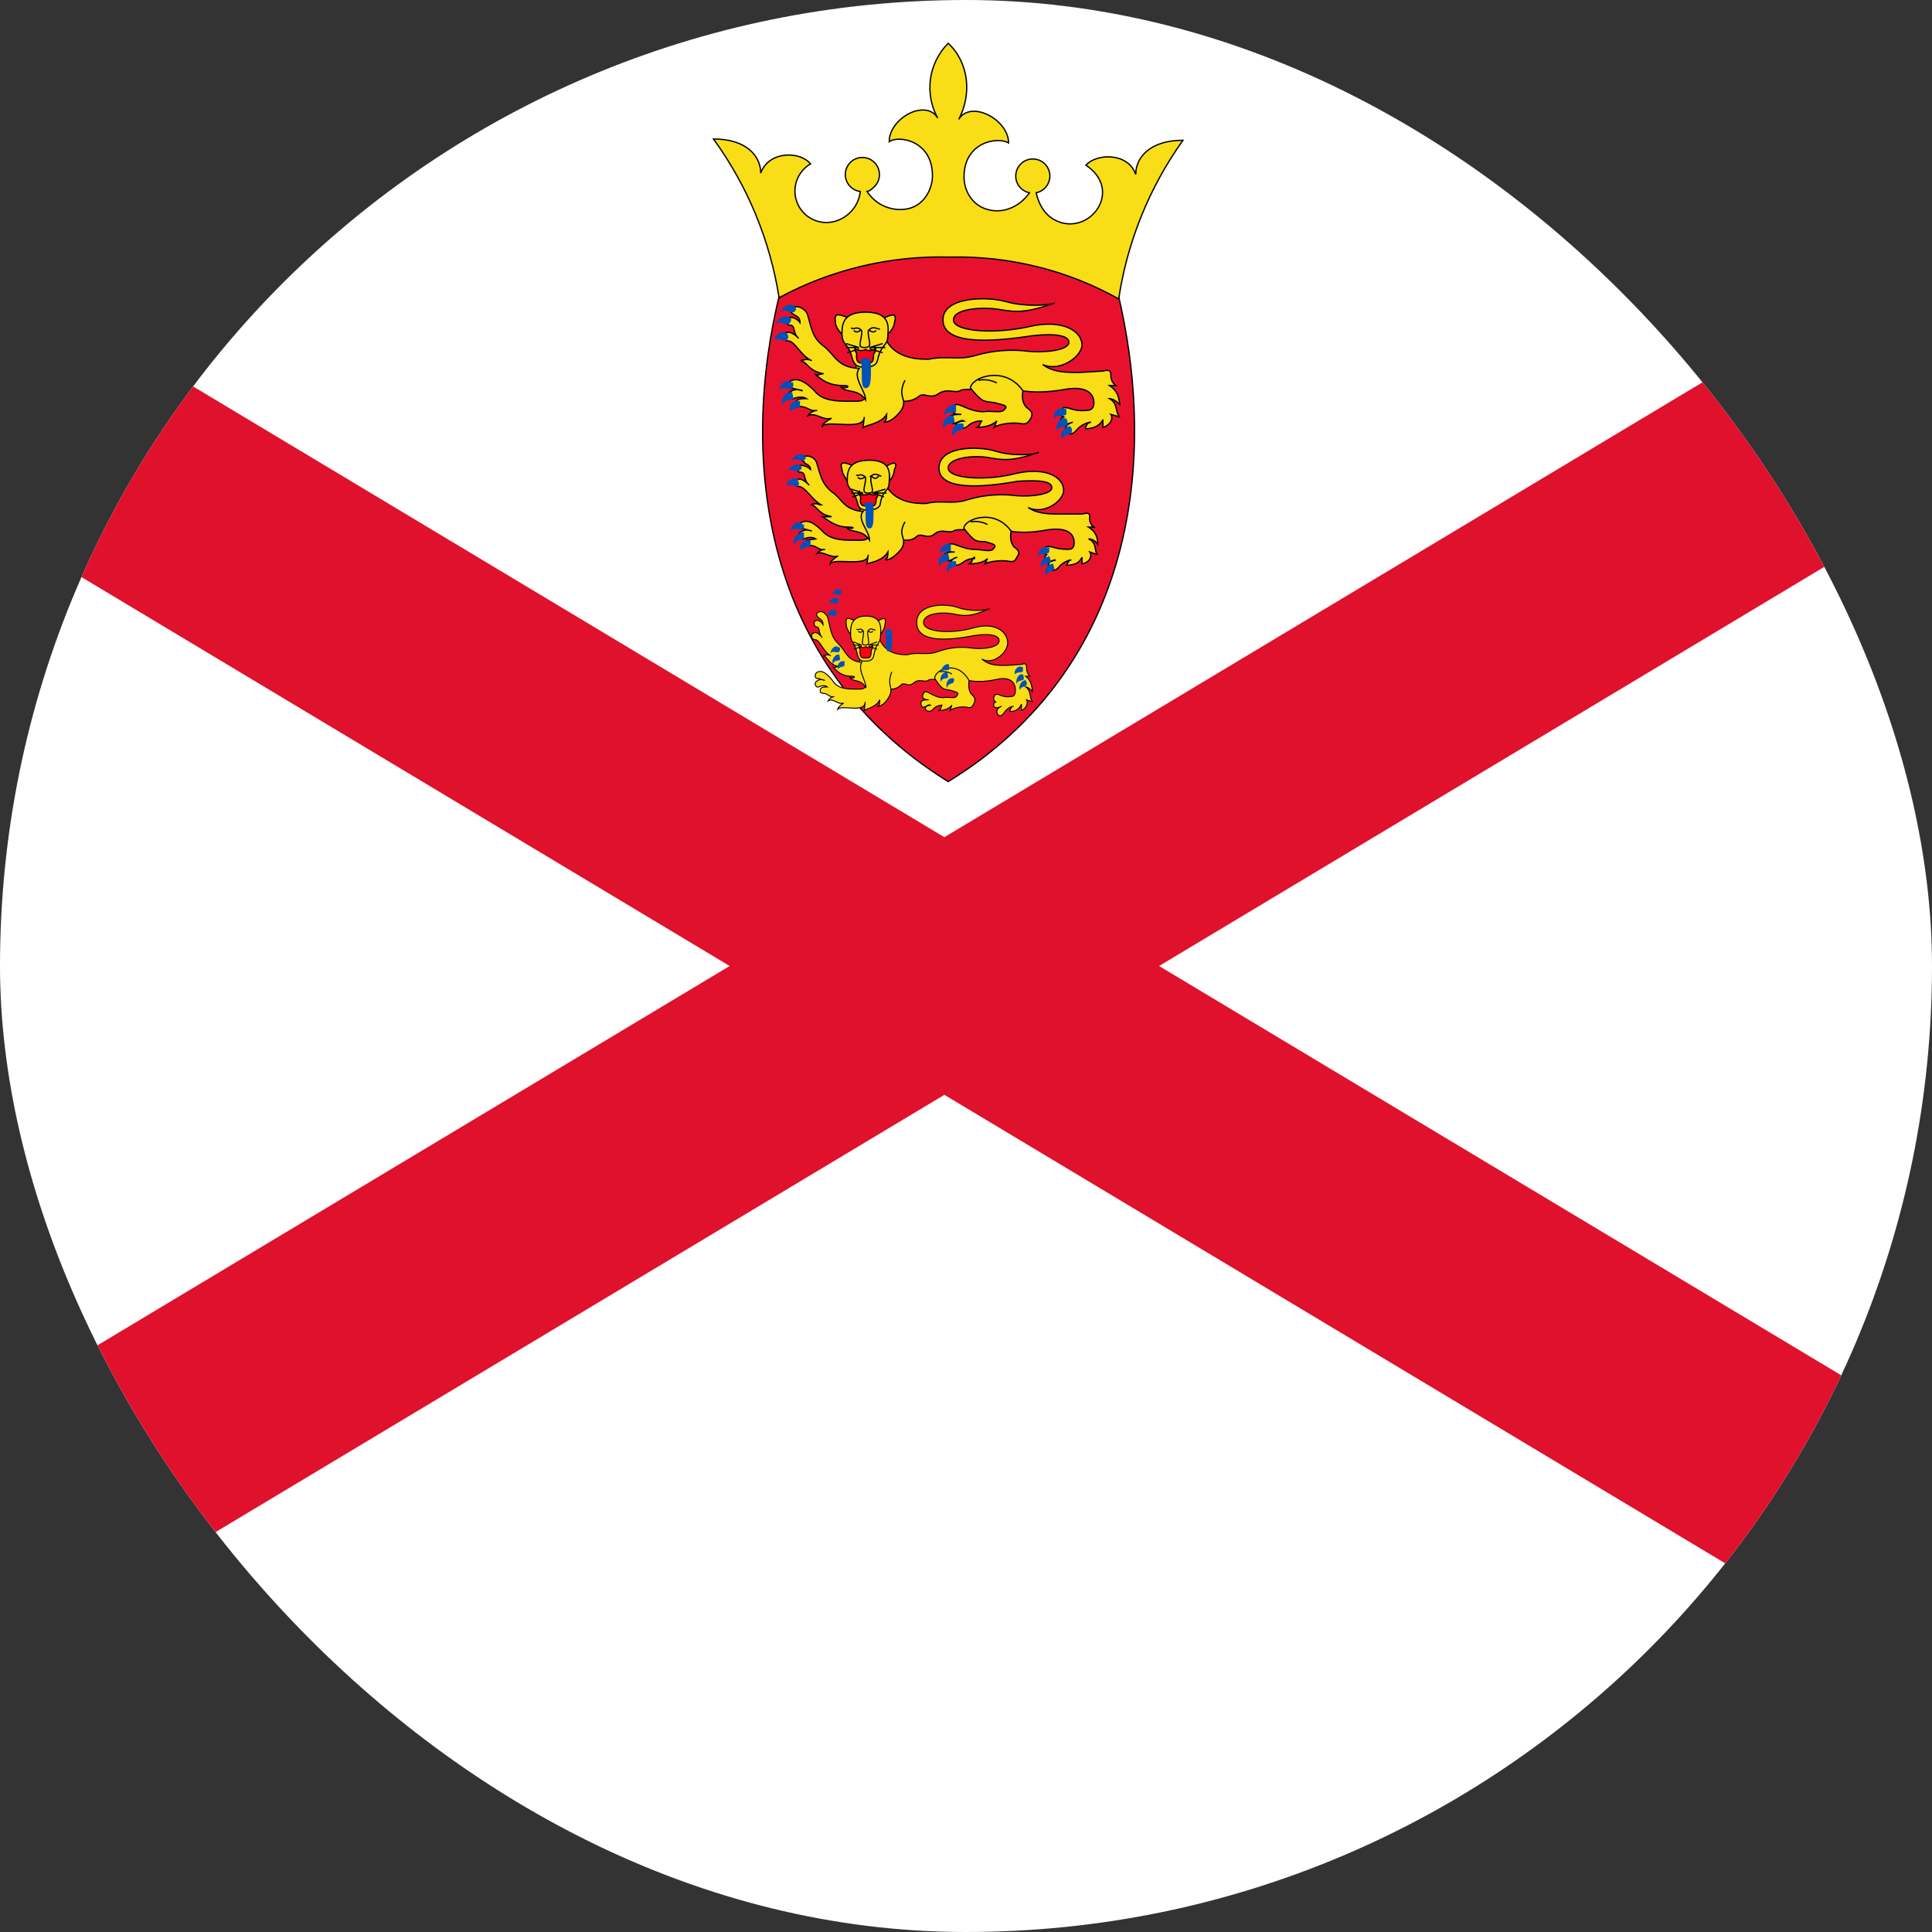 <svg width="64" height="64" viewBox="0 0 64 64" fill="none" xmlns="http://www.w3.org/2000/svg">
<rect x="0" y="0" width="64" height="64" fill="#333333" stroke="none"/>
<g clip-path="url(#clip0_11418_5042)">
<path d="M-22.05 0H84.617V64H-22.05V0Z" fill="white"/>
<path fill-rule="evenodd" clip-rule="evenodd" d="M-22.05 0V4.267L24.172 32L-22.05 59.733V64H-14.939L31.283 36.267L77.506 64H84.617V59.733L38.395 32L84.617 4.267V0H77.506L31.283 27.733L-14.939 0H-22.05Z" fill="#DF112D"/>
<path d="M37.015 9.643C38.362 15.204 37.623 22.066 31.411 25.892C25.242 22.066 24.46 15.204 25.851 9.643C27.33 8.341 33.932 7.516 37.015 9.643Z" fill="#E8112D" stroke="black" stroke-width="0.043"/>
<path d="M31.454 8.516C33.41 8.469 35.365 8.949 37.058 9.902C37.343 8.007 38.073 6.207 39.187 4.647C38.099 4.647 37.623 5.212 37.623 5.778C37.363 5.038 36.318 5.081 35.973 5.472C37.147 6.254 36.233 7.644 35.191 7.385C34.711 7.253 34.451 6.908 34.323 6.386C34.461 6.358 34.584 6.281 34.667 6.168C34.751 6.055 34.789 5.916 34.776 5.776C34.762 5.636 34.697 5.507 34.593 5.412C34.489 5.318 34.353 5.266 34.213 5.266C34.073 5.266 33.937 5.318 33.834 5.412C33.73 5.507 33.664 5.636 33.651 5.776C33.637 5.916 33.675 6.055 33.759 6.168C33.843 6.281 33.965 6.358 34.103 6.386C33.801 6.82 33.278 7.079 32.759 6.951C32.19 6.82 31.934 6.297 31.934 5.863C31.934 4.69 33.061 4.519 33.41 4.736C33.41 3.954 32.151 3.3 31.76 3.954C32.194 3.129 32.105 2.084 31.411 1.433C31.093 1.752 30.886 2.167 30.824 2.614C30.761 3.061 30.845 3.516 31.063 3.911C30.672 3.257 29.456 3.911 29.456 4.693C29.762 4.473 30.889 4.647 30.889 5.82C30.889 6.254 30.629 6.777 30.107 6.908C29.845 6.968 29.571 6.945 29.323 6.843C29.075 6.741 28.864 6.565 28.72 6.34C28.805 6.34 28.89 6.254 28.979 6.169C29.066 6.076 29.12 5.957 29.131 5.83C29.141 5.704 29.109 5.577 29.039 5.471C28.969 5.365 28.866 5.285 28.745 5.245C28.625 5.205 28.494 5.207 28.374 5.25C28.255 5.294 28.154 5.376 28.087 5.484C28.02 5.592 27.991 5.72 28.006 5.846C28.02 5.972 28.077 6.09 28.166 6.18C28.256 6.27 28.373 6.328 28.499 6.343C28.473 6.577 28.376 6.798 28.221 6.976C28.066 7.154 27.86 7.28 27.632 7.339C27.388 7.401 27.131 7.373 26.906 7.26C26.682 7.147 26.506 6.957 26.411 6.724C26.315 6.492 26.307 6.233 26.388 5.995C26.469 5.757 26.633 5.556 26.85 5.429C26.501 4.996 25.463 4.996 25.2 5.735C25.2 5.166 24.723 4.604 23.635 4.604C24.765 6.16 25.509 7.961 25.808 9.86C27.541 8.927 29.487 8.464 31.454 8.516Z" fill="#F9DD16" stroke="black" stroke-width="0.043"/>
<path d="M36.147 13.988C35.97 13.988 35.97 14.204 35.931 14.204C36.275 14.204 36.45 14.073 36.535 13.899V14.162C36.798 14.073 36.883 13.856 36.798 13.728L37.1 13.813C36.93 13.682 37.058 13.38 36.755 13.205C36.841 13.205 37.015 13.291 37.1 13.422C37.058 13.12 37.015 12.946 36.755 12.772H36.969C36.912 12.733 36.867 12.681 36.837 12.62C36.807 12.559 36.794 12.491 36.798 12.423C36.798 12.249 36.709 12.249 36.538 12.292L35.756 12.338C35.319 12.338 34.885 12.338 34.54 12.075C35.102 12.338 35.842 11.815 35.842 11.424C35.842 10.99 35.237 10.556 34.103 10.816C32.976 11.076 31.586 10.99 31.586 10.599C31.586 10.208 32.581 10.165 33.104 10.251C33.627 10.34 33.975 10.382 34.931 10.037C34.711 10.123 33.932 10.165 33.324 9.991C32.716 9.817 31.237 9.817 31.237 10.596C31.237 11.424 32.802 11.339 34.188 11.122C34.971 11.033 35.408 11.122 35.408 11.335C35.408 11.598 34.668 11.684 34.103 11.641C33.508 11.561 32.902 11.606 32.325 11.772C31.756 11.947 31.365 11.772 30.761 11.9C30.455 11.9 29.719 11.9 29.37 11.296C29.154 11.467 28.499 11.772 28.371 12.121C28.24 12.38 28.371 12.683 28.546 12.988C28.805 13.337 28.414 13.291 28.108 13.291C27.763 13.291 27.241 13.291 26.981 12.946C26.722 12.683 26.416 12.466 26.156 12.64C26.025 12.772 26.156 12.9 26.242 12.857L26.59 12.946C26.52 12.914 26.444 12.901 26.367 12.909C26.291 12.916 26.218 12.944 26.156 12.988C26.025 13.074 26.156 13.248 26.284 13.205C26.373 13.163 26.59 13.12 26.722 13.205C26.59 13.205 26.416 13.205 26.373 13.291C26.331 13.376 26.373 13.468 26.501 13.468C26.764 13.468 26.807 13.639 27.07 13.596C27.009 13.6 26.95 13.617 26.896 13.647C26.843 13.678 26.798 13.72 26.764 13.771C27.024 13.639 27.241 13.945 27.547 13.856C27.458 13.899 27.241 14.034 27.241 14.119C27.415 13.899 28.631 14.29 28.631 13.813L28.588 14.162C28.72 14.073 29.193 14.03 29.37 13.728C29.37 13.813 29.37 13.941 29.282 13.988C29.413 13.988 29.63 13.899 29.851 13.596C29.936 13.465 29.936 13.38 29.936 13.291C30.124 13.3 30.309 13.239 30.455 13.12C30.633 12.988 30.803 13.248 31.106 13.031C31.369 12.857 31.628 13.031 31.802 12.946C31.934 12.857 32.151 12.946 32.325 12.857C32.499 12.768 32.759 12.9 33.019 12.683C33.452 12.86 34.018 13.12 35.276 12.9C35.973 12.772 36.236 13.031 36.236 13.337C36.236 13.596 36.059 13.596 35.973 13.596C35.539 13.639 35.404 13.465 35.234 13.508C35.148 13.554 35.059 13.728 35.234 13.813C35.102 13.856 35.102 13.988 35.191 14.03C35.28 14.073 35.404 14.03 35.539 13.988C35.362 14.03 35.234 14.162 35.319 14.29C35.365 14.379 35.497 14.421 35.625 14.29C35.756 14.119 35.973 13.988 36.147 13.988ZM28.066 10.514C27.721 10.382 27.632 10.382 27.674 10.684C27.674 10.816 27.806 10.99 27.891 11.076C27.891 10.948 27.938 10.642 28.069 10.556L28.066 10.514Z" fill="#F9DD16" stroke="black" stroke-width="0.043"/>
<path d="M29.239 10.556C29.587 10.379 29.719 10.379 29.63 10.684C29.63 10.816 29.498 10.99 29.413 11.076C29.413 10.948 29.413 10.642 29.239 10.556Z" fill="#F9DD16" stroke="black" stroke-width="0.043"/>
<path d="M28.674 10.34C29.37 10.34 29.456 10.684 29.413 11.076C29.413 11.513 29.196 11.339 29.065 11.947C29.022 12.121 28.851 12.16 28.631 12.16C28.499 12.16 28.329 12.16 28.24 11.9C28.108 11.339 27.891 11.467 27.891 11.033C27.891 10.684 27.98 10.34 28.674 10.34Z" fill="#F9DD16" stroke="black" stroke-width="0.043"/>
<path d="M26.892 11.947C26.722 11.858 26.59 11.947 26.501 11.947C26.764 11.989 26.764 12.292 27.283 12.38C27.155 12.38 27.109 12.466 26.981 12.38C27.195 12.555 27.415 12.772 27.938 12.772C28.24 12.772 28.023 12.9 27.849 12.814C28.023 13.031 28.414 12.857 28.674 13.248C28.674 12.946 28.24 12.508 28.46 12.206C27.721 12.164 27.678 11.773 27.287 11.467C26.939 11.207 26.896 10.948 26.764 10.471C26.722 10.251 26.459 10.123 26.331 10.165C26.199 10.165 26.11 10.293 26.242 10.379C26.331 10.468 26.501 10.468 26.501 10.684C26.373 10.514 26.156 10.471 26.067 10.556C26.025 10.642 26.067 10.77 26.156 10.77C26.37 10.77 26.242 11.033 26.459 11.207C26.245 10.99 26.067 10.948 25.939 11.076C25.893 11.165 25.939 11.293 26.11 11.293C26.331 11.293 26.547 11.815 26.892 11.947ZM32.542 13.945C32.453 13.945 32.496 14.158 32.325 14.158C32.67 14.158 32.887 14.073 33.019 13.945L32.933 14.158C33.104 14.03 33.584 13.988 33.801 14.03C34.018 14.073 34.06 13.988 34.149 13.856C34.234 13.682 34.149 13.597 34.018 13.508C33.886 13.38 33.843 13.205 33.886 12.946C33.282 12.075 32.151 12.508 32.151 12.857C32.542 13.337 32.585 13.291 32.933 13.337C33.235 13.422 33.452 13.422 33.235 13.597C33.15 13.682 32.802 13.597 32.585 13.639C32.019 13.639 31.714 13.248 31.586 13.465C31.454 13.643 31.586 13.728 31.845 13.728C31.671 13.728 31.411 13.728 31.454 13.899C31.543 14.204 31.802 13.856 31.934 13.945C31.845 13.945 31.671 13.988 31.671 14.073C31.671 14.162 31.888 14.29 32.105 14.073C32.232 13.982 32.386 13.937 32.542 13.945Z" fill="#F9DD16" stroke="black" stroke-width="0.043"/>
<path d="M33.019 12.683C32.831 12.588 32.617 12.558 32.41 12.597M29.979 12.597C29.801 12.946 29.89 13.12 29.936 13.291M28.194 10.859C28.282 10.948 28.371 10.773 28.546 10.948C28.499 10.901 28.414 11.076 28.282 10.948M29.154 10.901C29.022 10.901 28.937 10.773 28.762 10.948C28.805 10.901 28.89 11.076 29.022 10.948M28.762 10.948V11.076C28.805 11.381 28.89 11.513 28.631 11.513C28.414 11.513 28.499 11.381 28.546 11.076V10.951" stroke="black" stroke-width="0.043"/>
<path d="M28.674 12.032C28.851 12.032 28.937 12.032 28.937 11.773C28.937 11.684 29.065 11.641 28.979 11.467C29.065 11.645 28.674 11.645 28.674 11.556C28.674 11.641 28.24 11.641 28.329 11.467C28.282 11.645 28.414 11.684 28.371 11.773C28.371 12.032 28.457 12.032 28.674 12.032Z" fill="#FF0016" stroke="black" stroke-width="0.043"/>
<path d="M28.457 11.513L28.023 11.381L28.457 11.513ZM28.457 11.513H28.023H28.457ZM28.457 11.556L28.066 11.684L28.457 11.556ZM28.805 11.513L29.239 11.381L28.805 11.513ZM28.805 11.513H29.328H28.805ZM28.805 11.556L29.239 11.684L28.805 11.556Z" fill="black"/>
<path d="M28.457 11.513L28.023 11.381M28.457 11.513H28.023M28.457 11.556L28.066 11.684M28.805 11.513L29.239 11.381M28.805 11.513H29.328M28.805 11.556L29.239 11.684" stroke="black" stroke-width="0.043"/>
<path d="M26.331 10.165C26.199 9.988 25.893 10.165 25.893 10.34C25.982 10.208 26.156 10.382 26.284 10.34C26.331 10.34 26.416 10.251 26.331 10.162V10.165ZM26.199 10.556C26.067 10.379 25.723 10.556 25.723 10.731C25.808 10.599 25.982 10.773 26.114 10.731C26.156 10.731 26.242 10.599 26.199 10.553V10.556ZM26.11 11.076C25.939 10.901 25.634 11.076 25.676 11.293C25.765 11.165 25.939 11.293 26.025 11.293C26.11 11.25 26.156 11.122 26.067 11.079L26.11 11.076ZM26.242 12.683C26.067 12.508 25.808 12.729 25.808 12.946C25.893 12.768 26.11 12.946 26.242 12.857C26.242 12.857 26.331 12.729 26.242 12.644V12.683ZM26.242 12.989C26.028 12.946 25.808 13.248 25.939 13.422C25.939 13.205 26.199 13.291 26.284 13.205L26.242 12.989ZM26.501 13.291C26.288 13.205 26.067 13.469 26.199 13.639C26.199 13.508 26.459 13.554 26.501 13.465V13.252V13.291ZM31.586 13.771C31.369 13.728 31.152 13.984 31.28 14.204C31.28 13.988 31.543 14.073 31.628 13.988L31.586 13.771ZM31.845 14.03C31.632 13.988 31.454 14.29 31.586 14.464C31.586 14.251 31.845 14.29 31.888 14.204C31.934 14.162 31.934 14.03 31.888 14.03H31.845ZM31.671 13.426C31.497 13.337 31.237 13.597 31.28 13.771C31.369 13.593 31.586 13.728 31.671 13.639V13.465V13.426ZM35.276 13.856C35.102 13.813 34.931 14.119 35.017 14.29C35.017 14.119 35.276 14.162 35.365 14.076C35.365 13.988 35.365 13.856 35.276 13.856ZM35.276 13.554C35.102 13.422 34.843 13.682 34.931 13.856C35.017 13.728 35.234 13.813 35.322 13.728V13.508L35.276 13.554ZM35.454 14.119C35.234 14.119 35.063 14.421 35.191 14.553C35.191 14.375 35.45 14.421 35.493 14.336C35.539 14.247 35.493 14.158 35.45 14.119H35.454ZM28.674 11.858C28.805 11.858 28.851 11.9 28.851 12.164C28.851 12.597 28.851 12.857 28.674 12.857C28.546 12.857 28.546 12.644 28.546 12.292C28.546 12.121 28.546 11.989 28.499 12.032C28.499 11.9 28.546 11.858 28.677 11.858H28.674Z" fill="#0051BA"/>
<path d="M35.493 18.549C35.365 18.549 35.365 18.724 35.319 18.724C35.625 18.724 35.756 18.635 35.842 18.46V18.677C36.101 18.635 36.19 18.418 36.101 18.286L36.364 18.375C36.233 18.286 36.364 17.984 36.059 17.852C36.147 17.852 36.275 17.895 36.364 18.03C36.364 17.767 36.275 17.593 36.059 17.461H36.236C36.183 17.422 36.142 17.369 36.118 17.307C36.094 17.245 36.088 17.178 36.101 17.113C36.101 16.985 36.016 16.985 35.842 17.028H35.148C34.757 17.028 34.366 17.028 34.06 16.811C34.583 17.07 35.234 16.594 35.234 16.245C35.234 15.812 34.668 15.463 33.669 15.68C32.674 15.943 31.411 15.858 31.411 15.506C31.411 15.154 32.279 15.072 32.759 15.161C33.235 15.246 33.541 15.289 34.409 14.983C34.234 15.072 33.541 15.118 32.976 14.944C32.41 14.77 31.106 14.766 31.106 15.506C31.106 16.245 32.496 16.16 33.712 15.943C34.451 15.897 34.843 15.943 34.843 16.157C34.843 16.37 34.192 16.462 33.669 16.42C33.13 16.351 32.583 16.396 32.062 16.551C31.543 16.725 31.195 16.551 30.675 16.679C30.37 16.679 29.715 16.679 29.37 16.117C29.193 16.288 28.631 16.551 28.499 16.853C28.414 17.113 28.499 17.376 28.677 17.636C28.89 17.941 28.546 17.895 28.24 17.895C27.98 17.895 27.5 17.895 27.244 17.593C27.024 17.376 26.764 17.159 26.501 17.333C26.416 17.461 26.501 17.547 26.59 17.504L26.892 17.593C26.829 17.565 26.76 17.554 26.691 17.561C26.622 17.569 26.557 17.595 26.501 17.636C26.416 17.724 26.501 17.895 26.633 17.852C26.722 17.81 26.892 17.767 27.024 17.852L26.722 17.895C26.675 17.941 26.722 18.073 26.85 18.073C27.067 18.073 27.109 18.244 27.33 18.201C27.279 18.202 27.229 18.215 27.183 18.238C27.138 18.26 27.098 18.293 27.067 18.332C27.283 18.244 27.5 18.503 27.763 18.418C27.674 18.46 27.5 18.592 27.5 18.677C27.632 18.464 28.762 18.809 28.762 18.375L28.72 18.677C28.805 18.635 29.239 18.592 29.413 18.286C29.413 18.375 29.413 18.503 29.328 18.549C29.456 18.549 29.63 18.46 29.847 18.201C29.936 18.069 29.936 17.984 29.936 17.895C30.107 17.895 30.238 17.895 30.37 17.767C30.544 17.636 30.715 17.895 30.974 17.678C31.195 17.504 31.411 17.678 31.586 17.593C31.714 17.504 31.934 17.593 32.062 17.504C32.19 17.415 32.496 17.55 32.713 17.376C33.104 17.504 33.584 17.767 34.711 17.55C35.365 17.461 35.582 17.678 35.582 17.984C35.582 18.197 35.45 18.197 35.365 18.197C34.931 18.197 34.843 18.069 34.668 18.112C34.626 18.112 34.54 18.29 34.668 18.375C34.583 18.418 34.583 18.549 34.668 18.588C34.754 18.628 34.846 18.588 34.974 18.549C34.796 18.549 34.668 18.677 34.757 18.809C34.8 18.894 34.931 18.941 35.059 18.809C35.148 18.677 35.365 18.549 35.493 18.549ZM28.24 15.421C27.938 15.289 27.806 15.289 27.891 15.552C27.891 15.68 28.023 15.854 28.069 15.943C28.069 15.812 28.108 15.506 28.24 15.463V15.421Z" fill="#F9DD16" stroke="black" stroke-width="0.043"/>
<path d="M29.328 15.467C29.587 15.289 29.762 15.289 29.63 15.552C29.618 15.698 29.557 15.836 29.456 15.943C29.456 15.812 29.456 15.506 29.282 15.463L29.328 15.467Z" fill="#F9DD16" stroke="black" stroke-width="0.043"/>
<path d="M28.805 15.246C29.413 15.246 29.498 15.552 29.456 15.943C29.456 16.334 29.242 16.157 29.154 16.725C29.107 16.853 28.937 16.896 28.72 16.896C28.631 16.896 28.457 16.896 28.414 16.683C28.282 16.16 28.066 16.245 28.066 15.9C28.066 15.556 28.154 15.246 28.805 15.246Z" fill="#F9DD16" stroke="black" stroke-width="0.043"/>
<path d="M27.155 16.725C27.024 16.637 26.892 16.725 26.85 16.725C27.067 16.725 27.067 17.028 27.547 17.116H27.241C27.458 17.244 27.674 17.461 28.108 17.461C28.414 17.461 28.197 17.55 28.023 17.461C28.197 17.678 28.546 17.504 28.805 17.895C28.805 17.593 28.371 17.202 28.588 16.942C27.938 16.896 27.891 16.505 27.547 16.288C27.241 16.029 27.198 15.812 27.067 15.378C27.024 15.161 26.807 15.072 26.633 15.118C26.547 15.118 26.459 15.204 26.633 15.289C26.633 15.378 26.85 15.378 26.85 15.552C26.722 15.421 26.501 15.374 26.416 15.463C26.416 15.552 26.416 15.641 26.501 15.641C26.722 15.641 26.59 15.897 26.807 16.071C26.59 15.858 26.459 15.812 26.331 15.943C26.284 15.986 26.331 16.117 26.459 16.117C26.675 16.117 26.892 16.551 27.198 16.722L27.155 16.725ZM32.279 18.46C32.194 18.46 32.236 18.677 32.066 18.677C32.368 18.677 32.585 18.635 32.713 18.503L32.627 18.681C32.759 18.592 33.193 18.549 33.41 18.592C33.627 18.635 33.627 18.549 33.712 18.418C33.801 18.286 33.712 18.201 33.584 18.112C33.495 17.984 33.452 17.852 33.495 17.593C32.933 16.811 31.93 17.202 31.93 17.504C32.279 17.941 32.322 17.941 32.627 17.941C32.887 18.027 33.061 18.027 32.887 18.201C32.802 18.286 32.496 18.201 32.325 18.201C31.802 18.201 31.543 17.895 31.411 18.069C31.28 18.247 31.411 18.286 31.628 18.286C31.497 18.286 31.237 18.286 31.28 18.464C31.369 18.724 31.586 18.464 31.714 18.464C31.628 18.464 31.5 18.549 31.5 18.635C31.5 18.677 31.671 18.809 31.891 18.635C32.002 18.547 32.141 18.5 32.282 18.503L32.279 18.46Z" fill="#F9DD16" stroke="black" stroke-width="0.043"/>
<path d="M32.713 17.376C32.541 17.284 32.343 17.253 32.151 17.287M29.979 17.287C29.801 17.593 29.89 17.724 29.936 17.895M28.371 15.726C28.414 15.812 28.499 15.637 28.674 15.812C28.631 15.769 28.546 15.943 28.414 15.812M29.196 15.769C29.107 15.769 29.022 15.637 28.848 15.769C28.89 15.769 28.979 15.943 29.107 15.769M28.848 15.769V15.943C28.89 16.203 28.979 16.334 28.762 16.334C28.546 16.334 28.631 16.203 28.674 15.897V15.812" stroke="black" stroke-width="0.043"/>
<path d="M28.805 16.768C28.937 16.768 29.022 16.768 29.022 16.551C29.022 16.462 29.154 16.42 29.022 16.288C29.154 16.42 28.805 16.42 28.805 16.334C28.805 16.42 28.371 16.42 28.457 16.288C28.457 16.42 28.546 16.466 28.499 16.551C28.499 16.765 28.588 16.765 28.805 16.765V16.768Z" fill="#FF0016" stroke="black" stroke-width="0.043"/>
<path d="M28.588 16.334L28.197 16.203L28.588 16.334ZM28.588 16.334H28.197H28.588ZM28.588 16.334L28.24 16.462L28.588 16.334ZM28.89 16.334L29.328 16.203L28.89 16.334ZM28.89 16.334H29.37H28.89ZM28.937 16.334L29.282 16.462L28.937 16.334Z" fill="black"/>
<path d="M28.588 16.334L28.197 16.203M28.588 16.334H28.197M28.588 16.334L28.24 16.462M28.89 16.334L29.328 16.203M28.89 16.334H29.37M28.937 16.334L29.282 16.462" stroke="black" stroke-width="0.043"/>
<path d="M26.675 15.118C26.547 14.94 26.242 15.118 26.242 15.246C26.373 15.161 26.501 15.289 26.633 15.246C26.633 15.246 26.764 15.161 26.633 15.118H26.675ZM26.547 15.463C26.459 15.289 26.11 15.463 26.11 15.595C26.199 15.506 26.373 15.637 26.459 15.595C26.501 15.595 26.59 15.506 26.547 15.463ZM26.459 15.897C26.331 15.769 26.025 15.897 26.067 16.117C26.156 15.986 26.331 16.117 26.416 16.117C26.459 16.117 26.501 15.94 26.416 15.94L26.459 15.897ZM26.59 17.376C26.459 17.198 26.199 17.376 26.199 17.589C26.284 17.461 26.459 17.589 26.633 17.504V17.376H26.59ZM26.59 17.636C26.416 17.636 26.199 17.895 26.331 18.069C26.331 17.856 26.544 17.895 26.633 17.856V17.636H26.59ZM26.85 17.895C26.636 17.852 26.416 18.073 26.547 18.244C26.547 18.112 26.807 18.158 26.85 18.069V17.895ZM31.411 18.332C31.195 18.332 30.978 18.546 31.152 18.766C31.152 18.549 31.365 18.635 31.454 18.549L31.411 18.332ZM31.628 18.592C31.454 18.549 31.28 18.809 31.411 18.983C31.411 18.766 31.628 18.809 31.671 18.724V18.592H31.628ZM31.497 18.027C31.326 17.941 31.063 18.201 31.152 18.332C31.195 18.201 31.411 18.332 31.497 18.244V18.069V18.027ZM34.711 18.46C34.583 18.375 34.409 18.677 34.498 18.809C34.498 18.677 34.711 18.677 34.8 18.635C34.8 18.549 34.8 18.418 34.711 18.418V18.46ZM34.711 18.158C34.583 18.027 34.32 18.286 34.409 18.418C34.494 18.286 34.668 18.418 34.757 18.286V18.112L34.711 18.158ZM34.889 18.677C34.668 18.677 34.54 18.94 34.668 19.068C34.668 18.894 34.885 18.94 34.931 18.855L34.885 18.677H34.889ZM28.805 16.636C28.89 16.636 28.937 16.636 28.937 16.896C28.937 17.287 28.937 17.504 28.805 17.504C28.674 17.504 28.674 17.333 28.674 17.028C28.674 16.853 28.674 16.725 28.631 16.768C28.631 16.679 28.631 16.636 28.805 16.636Z" fill="#0051BA"/>
<path d="M33.58 23.396C33.467 23.396 33.467 23.573 33.438 23.573C33.666 23.573 33.779 23.467 33.836 23.324V23.538C34.007 23.467 34.064 23.289 34.007 23.182L34.206 23.253C34.092 23.147 34.178 22.898 33.978 22.756C34.035 22.756 34.149 22.827 34.206 22.933C34.178 22.684 34.149 22.542 33.978 22.4H34.121C34.084 22.369 34.053 22.327 34.033 22.277C34.014 22.227 34.004 22.171 34.007 22.116C34.007 21.973 33.95 21.973 33.836 22.009L33.324 22.044C33.04 22.044 32.755 22.044 32.528 21.831C32.898 22.044 33.381 21.618 33.381 21.298C33.381 20.942 32.983 20.587 32.243 20.8C31.504 21.013 30.594 20.942 30.594 20.622C30.594 20.302 31.248 20.267 31.589 20.338C31.93 20.409 32.158 20.444 32.784 20.16C32.642 20.231 32.13 20.267 31.731 20.124C31.333 19.982 30.366 19.982 30.366 20.622C30.366 21.298 31.39 21.227 32.3 21.049C32.812 20.978 33.097 21.049 33.097 21.227C33.097 21.44 32.613 21.511 32.243 21.476C31.853 21.41 31.456 21.446 31.077 21.582C30.707 21.724 30.451 21.582 30.053 21.689C29.854 21.689 29.37 21.689 29.143 21.191C29.001 21.333 28.574 21.582 28.489 21.867C28.403 22.08 28.489 22.329 28.602 22.578C28.773 22.862 28.517 22.827 28.318 22.827C28.09 22.827 27.749 22.827 27.578 22.542C27.408 22.329 27.209 22.151 27.038 22.293C26.953 22.4 27.038 22.507 27.095 22.471L27.323 22.542C27.277 22.516 27.226 22.506 27.176 22.512C27.126 22.518 27.079 22.541 27.038 22.578C26.953 22.649 27.038 22.791 27.123 22.756C27.18 22.72 27.323 22.684 27.408 22.756C27.323 22.756 27.209 22.756 27.18 22.827C27.152 22.898 27.18 22.969 27.266 22.969C27.436 22.969 27.465 23.111 27.635 23.076C27.596 23.078 27.557 23.093 27.522 23.117C27.488 23.142 27.458 23.176 27.436 23.218C27.607 23.111 27.749 23.36 27.948 23.289C27.891 23.324 27.749 23.431 27.749 23.502C27.863 23.324 28.659 23.644 28.659 23.253L28.631 23.538C28.716 23.467 29.029 23.431 29.143 23.182C29.143 23.253 29.143 23.36 29.086 23.396C29.171 23.396 29.314 23.324 29.456 23.076C29.513 22.969 29.513 22.898 29.513 22.827C29.655 22.827 29.74 22.791 29.854 22.684C29.968 22.578 30.082 22.791 30.281 22.613C30.451 22.471 30.622 22.613 30.736 22.542C30.821 22.471 30.963 22.542 31.077 22.471C31.191 22.4 31.362 22.507 31.532 22.329C31.817 22.471 32.187 22.684 33.011 22.507C33.467 22.4 33.637 22.613 33.637 22.862C33.637 23.076 33.523 23.076 33.467 23.076C33.182 23.111 33.097 22.969 32.983 23.004C32.926 23.04 32.869 23.182 32.983 23.253C32.898 23.289 32.898 23.396 32.955 23.431C33.011 23.467 33.097 23.431 33.182 23.396C33.068 23.431 32.983 23.538 33.04 23.644C33.068 23.716 33.154 23.751 33.239 23.644C33.324 23.502 33.467 23.396 33.58 23.396ZM28.29 20.551C28.062 20.444 28.005 20.444 28.034 20.693C28.034 20.8 28.119 20.942 28.176 21.013C28.176 20.907 28.204 20.658 28.29 20.587V20.551Z" fill="#F9DD16" stroke="black" stroke-width="0.032"/>
<path d="M29.058 20.587C29.285 20.444 29.37 20.444 29.314 20.693C29.314 20.8 29.228 20.942 29.171 21.013C29.171 20.907 29.171 20.658 29.058 20.587Z" fill="#F9DD16" stroke="black" stroke-width="0.032"/>
<path d="M28.688 20.409C29.143 20.409 29.2 20.693 29.171 21.013C29.171 21.369 29.029 21.227 28.944 21.724C28.915 21.867 28.802 21.902 28.659 21.902C28.574 21.902 28.46 21.902 28.403 21.689C28.318 21.227 28.176 21.333 28.176 20.978C28.176 20.693 28.233 20.409 28.688 20.409Z" fill="#F9DD16" stroke="black" stroke-width="0.032"/>
<path d="M27.522 21.724C27.408 21.653 27.323 21.724 27.266 21.724C27.436 21.76 27.436 22.009 27.778 22.08C27.692 22.08 27.664 22.151 27.578 22.08C27.721 22.222 27.863 22.4 28.204 22.4C28.403 22.4 28.261 22.507 28.147 22.436C28.261 22.613 28.517 22.471 28.688 22.791C28.688 22.542 28.403 22.187 28.546 21.938C28.062 21.902 28.034 21.582 27.778 21.333C27.55 21.12 27.522 20.907 27.436 20.516C27.408 20.338 27.237 20.231 27.152 20.267C27.067 20.267 27.01 20.373 27.095 20.444C27.152 20.516 27.266 20.516 27.266 20.693C27.18 20.551 27.038 20.516 26.981 20.587C26.953 20.658 26.981 20.764 27.038 20.764C27.18 20.764 27.095 20.978 27.237 21.12C27.095 20.942 26.981 20.907 26.896 21.013C26.867 21.084 26.896 21.191 27.01 21.191C27.152 21.191 27.294 21.618 27.522 21.724ZM31.219 23.36C31.163 23.36 31.191 23.538 31.077 23.538C31.305 23.538 31.447 23.467 31.532 23.36L31.475 23.538C31.589 23.431 31.902 23.396 32.044 23.431C32.187 23.467 32.215 23.396 32.272 23.289C32.329 23.147 32.272 23.076 32.187 23.004C32.101 22.898 32.073 22.756 32.101 22.542C31.703 21.831 30.963 22.187 30.963 22.471C31.219 22.862 31.248 22.827 31.475 22.862C31.674 22.933 31.817 22.933 31.674 23.076C31.618 23.147 31.39 23.076 31.248 23.111C30.878 23.111 30.679 22.791 30.594 22.969C30.508 23.111 30.594 23.182 30.764 23.182C30.651 23.182 30.48 23.182 30.508 23.324C30.565 23.573 30.736 23.289 30.821 23.36C30.764 23.36 30.651 23.396 30.651 23.467C30.651 23.538 30.793 23.644 30.935 23.467C31.017 23.392 31.118 23.355 31.219 23.36Z" fill="#F9DD16" stroke="black" stroke-width="0.032"/>
<path d="M31.532 22.329C31.419 22.258 31.276 22.222 31.134 22.258M29.541 22.258C29.427 22.542 29.484 22.684 29.513 22.827M28.375 20.836C28.432 20.907 28.489 20.765 28.602 20.907C28.574 20.871 28.517 21.013 28.432 20.907M29.001 20.871C28.915 20.871 28.858 20.765 28.745 20.907C28.773 20.871 28.83 21.013 28.915 20.907M28.745 20.907V21.013C28.773 21.262 28.83 21.369 28.659 21.369C28.517 21.369 28.574 21.262 28.602 21.013V20.907" stroke="black" stroke-width="0.032"/>
<path d="M28.688 21.796C28.802 21.796 28.858 21.796 28.858 21.582C28.858 21.511 28.944 21.476 28.887 21.333C28.944 21.476 28.688 21.476 28.688 21.404C28.688 21.476 28.403 21.476 28.46 21.333C28.432 21.476 28.517 21.511 28.489 21.582C28.489 21.796 28.546 21.796 28.688 21.796Z" fill="#FF0016" stroke="black" stroke-width="0.032"/>
<path d="M28.546 21.369L28.261 21.262L28.546 21.369ZM28.546 21.369H28.261H28.546ZM28.546 21.404L28.29 21.511L28.546 21.404ZM28.773 21.369L29.058 21.262L28.773 21.369ZM28.773 21.369H29.114H28.773ZM28.773 21.404L29.058 21.511L28.773 21.404Z" fill="black"/>
<path d="M28.546 21.369L28.261 21.262M28.546 21.369H28.261M28.546 21.404L28.29 21.511M28.773 21.369L29.058 21.262M28.773 21.369H29.114M28.773 21.404L29.058 21.511" stroke="black" stroke-width="0.032"/>
<path d="M27.859 19.57C27.774 19.438 27.571 19.57 27.571 19.698C27.628 19.602 27.746 19.733 27.831 19.698C27.859 19.698 27.92 19.634 27.859 19.57ZM27.774 19.861C27.685 19.733 27.454 19.861 27.454 19.993C27.511 19.893 27.628 20.025 27.717 19.993C27.746 19.993 27.802 19.893 27.774 19.861ZM27.717 20.252C27.6 20.124 27.397 20.252 27.426 20.416C27.483 20.32 27.6 20.416 27.657 20.416C27.717 20.38 27.746 20.284 27.685 20.252H27.717ZM27.802 21.461C27.685 21.33 27.511 21.49 27.511 21.653C27.571 21.525 27.717 21.653 27.802 21.589C27.802 21.589 27.859 21.49 27.802 21.426V21.461ZM27.802 21.685C27.66 21.653 27.511 21.881 27.6 22.012C27.6 21.849 27.774 21.913 27.831 21.849L27.802 21.685ZM27.98 21.913C27.831 21.849 27.685 22.044 27.774 22.176C27.774 22.076 27.948 22.108 27.977 22.044V21.881L27.98 21.913ZM31.383 22.272C31.237 22.24 31.091 22.436 31.18 22.599C31.18 22.436 31.355 22.5 31.411 22.436L31.383 22.272ZM31.557 22.468C31.415 22.436 31.294 22.663 31.379 22.795C31.379 22.631 31.557 22.663 31.586 22.599C31.614 22.564 31.614 22.468 31.586 22.468H31.557ZM31.44 22.012C31.326 21.948 31.148 22.144 31.18 22.272C31.237 22.144 31.383 22.24 31.44 22.176V22.044V22.012ZM33.858 22.34C33.74 22.304 33.623 22.535 33.68 22.663C33.68 22.535 33.858 22.567 33.914 22.5C33.914 22.436 33.914 22.34 33.858 22.34ZM33.858 22.108C33.74 22.012 33.566 22.208 33.623 22.34C33.683 22.24 33.826 22.304 33.886 22.24V22.08L33.858 22.108ZM33.971 22.535C33.829 22.535 33.712 22.763 33.797 22.859C33.797 22.731 33.975 22.763 34.003 22.695C34.032 22.631 34.003 22.567 33.971 22.535ZM29.434 20.836C29.523 20.836 29.552 20.871 29.552 21.063C29.552 21.39 29.552 21.586 29.434 21.586C29.349 21.586 29.349 21.422 29.349 21.159C29.349 21.031 29.349 20.935 29.321 20.967C29.321 20.868 29.349 20.836 29.434 20.836Z" fill="#0051BA"/>
</g>
<defs>
<clipPath id="clip0_11418_5042">
<rect width="64" height="64" rx="32" fill="white"/>
</clipPath>
</defs>
</svg>
